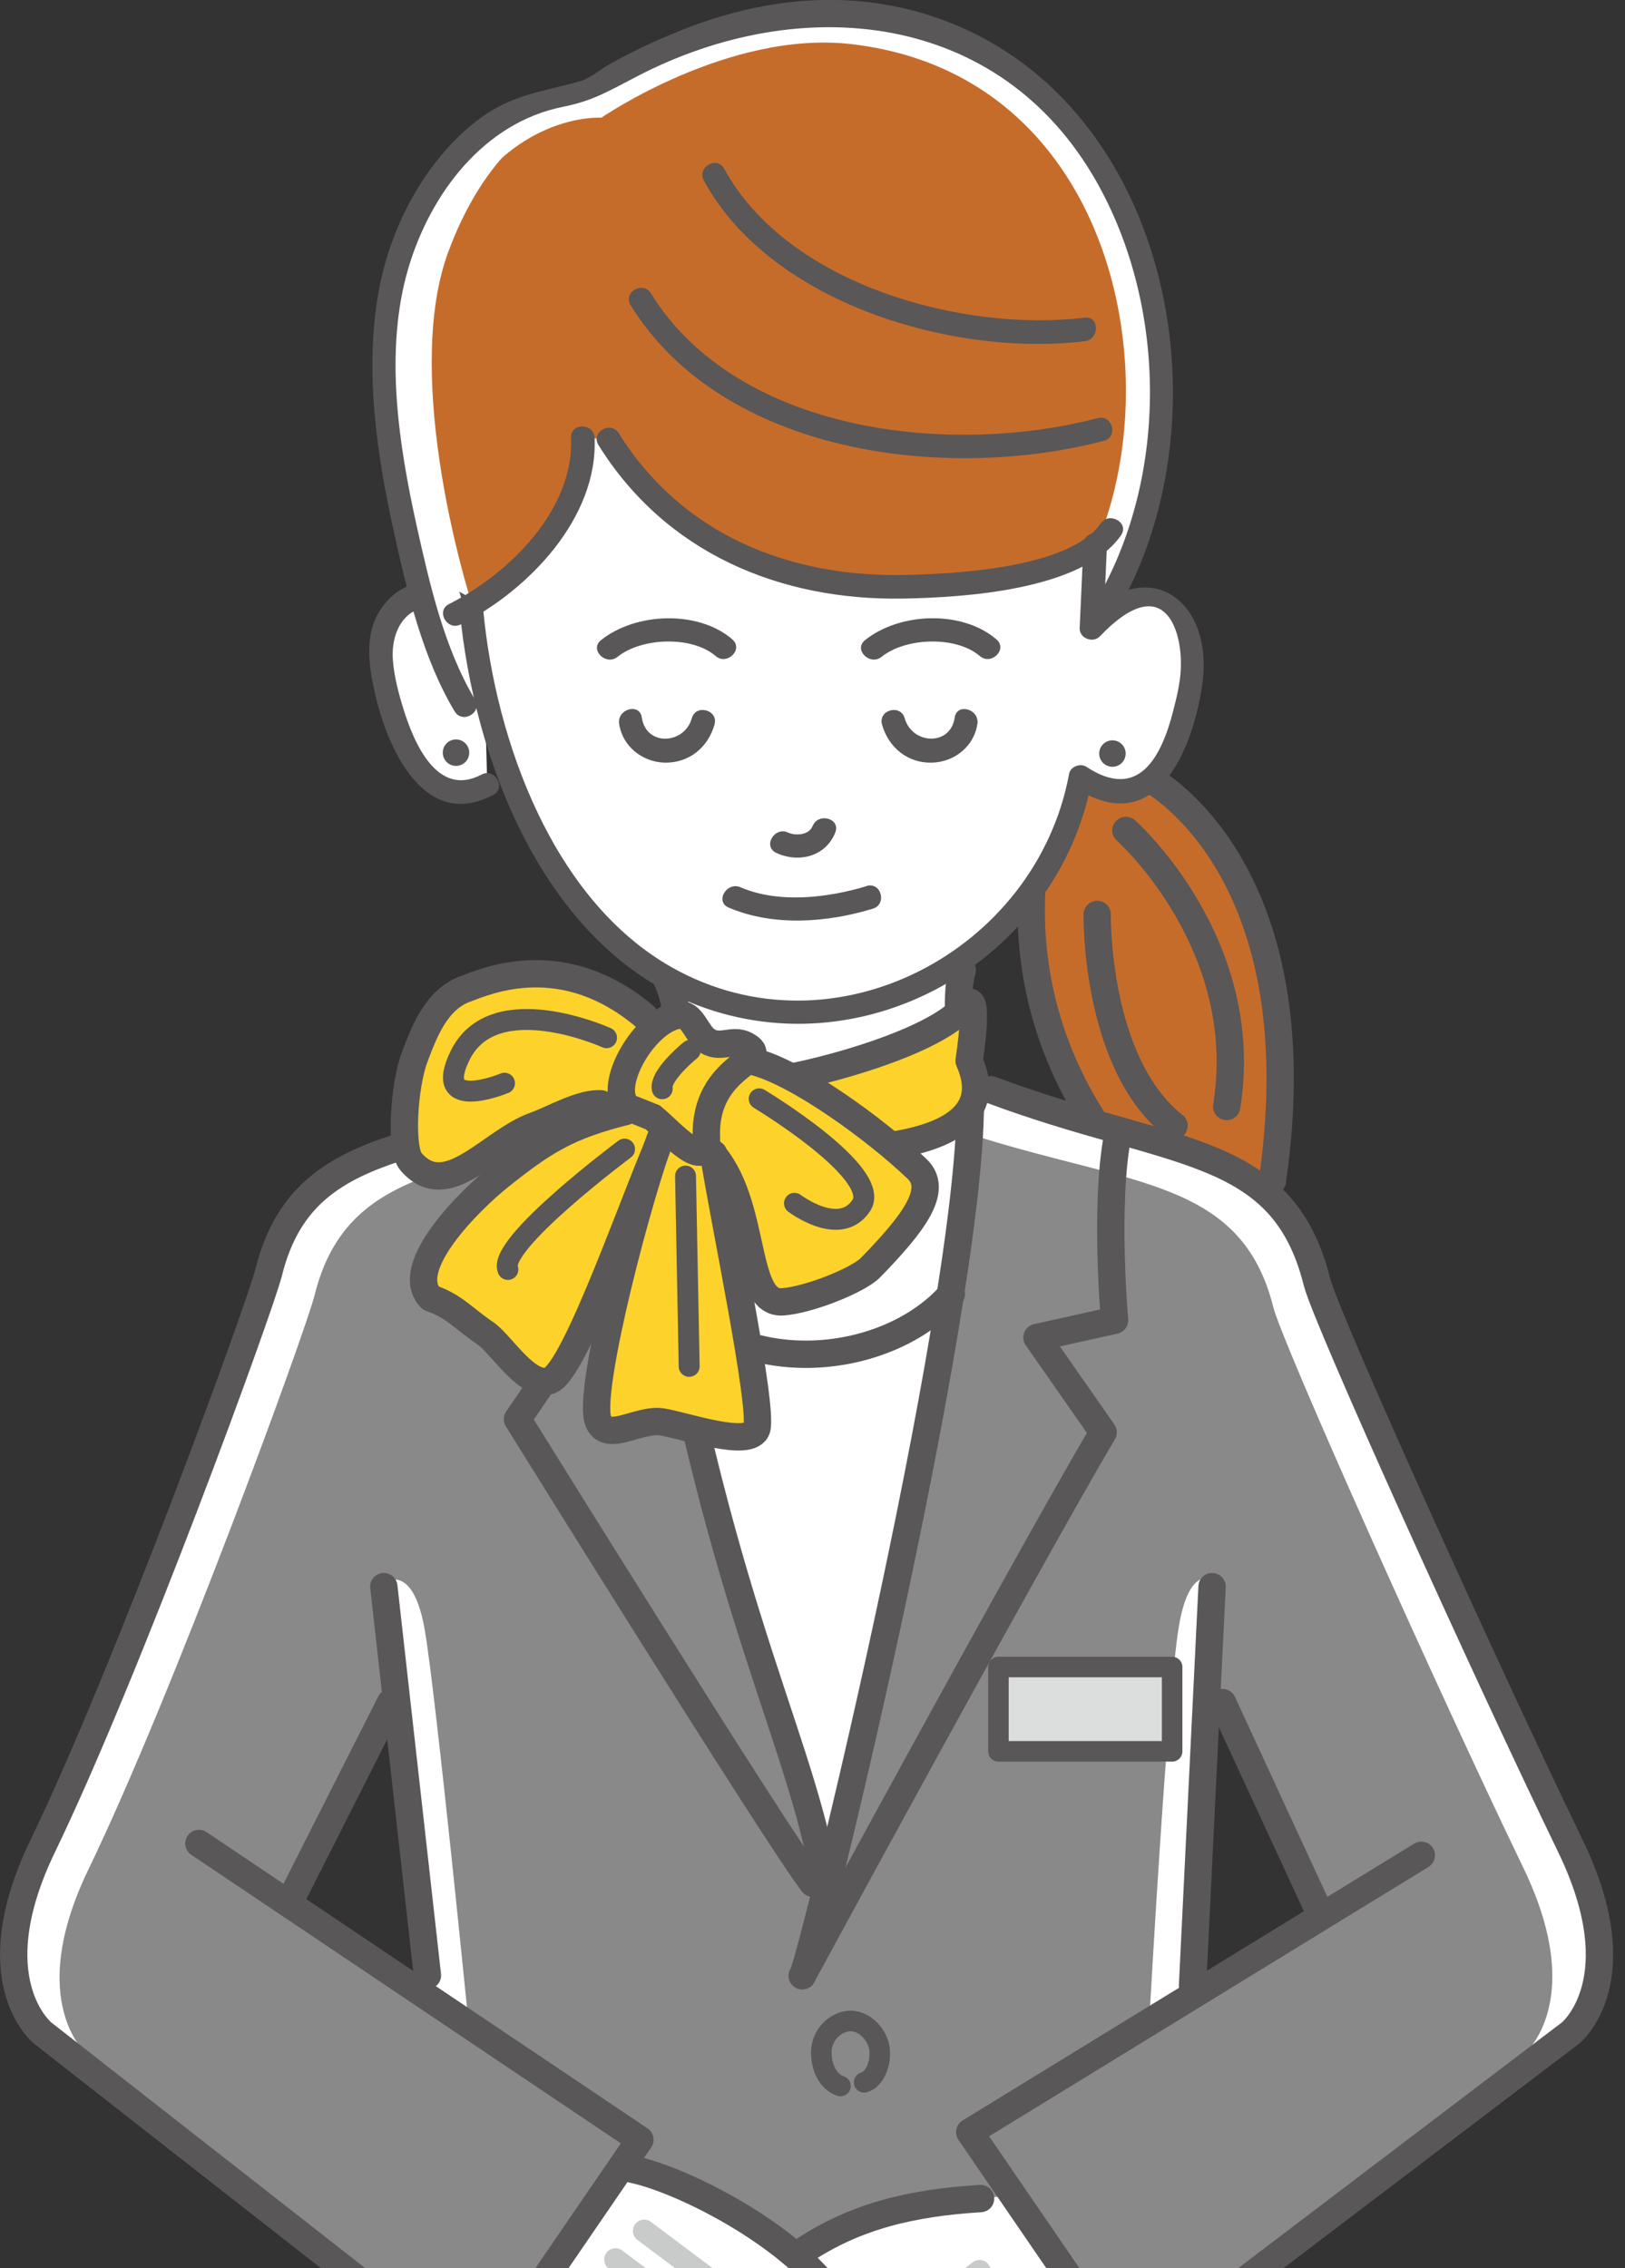 <svg width="129" height="180" viewBox="0 0 129 180" fill="none" xmlns="http://www.w3.org/2000/svg">
<rect x="0" y="0" width="129" height="180" fill="#333333" stroke="none"/>
<g clip-path="url(#clip0_945_7525)">
<path d="M97.95 97.9C90.52 93.52 86.76 88.85 86.76 88.85C82.52 82.2 81.59 75.62 81.92 70.27L83.1 57.13L91.1 61.7C91.1 61.7 104.63 68.56 101.01 93.7L97.96 97.89L97.95 97.9Z" fill="#C66C2B"/>
<path d="M85.26 10.12C81.36 5.32 75.74 1.85 68.19 0.99C57.49 -0.23 46.39 7.41 46.39 7.41C46.39 7.41 36.76 6.73 31.86 20.01C27.75 31.14 34.43 52.17 36.91 55.99L38.64 56.87C38.64 56.87 38.41 55.44 38.08 54.28C38 53.99 37.91 53.47 37.83 52.84C37.58 50.93 37.36 48.08 37.36 48.08C41.91 45.39 46.74 39.66 46.27 34.74L48.32 34.85C49.12 36.21 50.01 37.43 50.97 38.51L52.04 38.57C52.61 39.54 53.23 40.44 53.88 41.27C64.92 49.94 81.73 46.03 86.79 43.15L86.57 48.5C86.95 48.38 87.31 48.26 87.65 48.14L88.32 47.29C94.03 37.14 93.69 20.51 85.27 10.13L85.26 10.12Z" fill="#C66C2B"/>
<path d="M100.85 195.74C107.66 219.25 94.13 260.17 94.13 284.86C94.13 284.86 82.67 293.92 63.69 293.92C47.27 293.92 39.06 288.22 36.67 281.72C35.66 264.48 24.59 218.24 31.42 199.64L30.64 198.18C29.97 197 29.71 195.89 30.01 194.9C30.7 192.48 33.26 187.23 32.92 184.81L30.14 182.3L3.39 161.35C3.39 161.35 -1.79 157.21 3.39 146.51C10.06 132.72 20.61 103.85 21.34 100.94C24.1 89.89 34.25 91.47 48.64 86.1C48.64 86.1 54.85 83.97 63.46 84.03C72.07 84.09 79.42 86.1 79.42 86.1C93.81 91.48 101.85 90.86 104.61 101.91C105.34 104.82 117.99 132.72 124.67 146.51C129.85 157.21 124.67 161.35 124.67 161.35L98.42 181.01L98.75 182.76L101.31 191.99C101.58 193.15 101.44 194.3 100.98 195.41L100.85 195.73V195.74ZM94.82 158.2L102.79 153.35L104.68 151.63L97.05 135.12L95.84 133.68L94.67 157.57L94.81 158.2H94.82ZM33.93 156.77L31.48 134.89L30 137.11L23.33 150.28L24.74 152.35L34.03 158.6L33.93 156.78V156.77Z" fill="#898989"/>
<path d="M54.74 84.69C50.96 85.3 48.63 86.09 48.63 86.09C34.24 91.47 24.09 89.89 21.33 100.93C20.6 103.84 10.05 132.71 3.38 146.5C-1.8 157.2 3.38 161.34 3.38 161.34L30.11 182.29L32.89 184.8C33.24 187.22 30.67 192.47 29.98 194.89C29.68 195.87 29.94 196.99 30.61 198.17L31.39 199.63C24.57 218.23 35.63 264.47 36.64 281.71C38.01 285.43 41.29 288.89 46.93 291.17C43.48 289.05 41.33 286.37 40.29 283.53C39.28 266.29 28.21 220.05 35.04 201.45L34.26 199.99C33.59 198.81 33.33 197.7 33.63 196.71C34.32 194.29 36.88 189.04 36.54 186.62L33.76 184.12L7.03 163.17C7.03 163.17 1.85 159.03 7.03 148.33C13.7 134.54 24.25 105.68 24.98 102.76C27.74 91.71 37.89 93.29 52.28 87.92C52.28 87.92 53.12 87.63 54.61 87.27C54.78 86.41 54.93 85.55 54.74 84.69Z" fill="white"/>
<path d="M124.58 161.23C124.58 161.23 129.76 157.09 124.58 146.39C117.91 132.6 105.46 104.82 104.73 101.9C101.98 90.91 91.92 92.42 77.65 87.14C77.61 88.13 77.44 89.11 77.18 90.06C89.76 94.09 98.54 93.58 101.08 103.73C101.81 106.64 114.26 134.42 120.93 148.22C124.89 156.41 122.79 160.76 121.59 162.35C121.76 162.63 121.93 162.91 122.1 163.19L124.58 161.24V161.23Z" fill="white"/>
<path d="M77.04 87.75C77.04 87.75 73.93 85.37 75.81 81.61L75.54 76.84C72.23 79.05 68.79 80.02 63.46 80.02C58.96 80.02 55.67 79.05 52.65 77.11L53.65 82.02C55.53 85.78 53.43 91.27 53.43 91.27L51.26 92.32C57.65 134.88 61.77 134.45 64.23 148.62L65.59 147.8C65.24 148.15 77.52 106.38 76.81 91.77L77.05 87.75H77.04Z" fill="white"/>
<path d="M104.68 151.62L97.05 135.11" stroke="#595757" stroke-width="2.17" stroke-linecap="round" stroke-linejoin="round"/>
<path d="M42.53 89.55C41.49 95.42 38.81 102.36 38.81 102.36L45.8 105.72L41.08 112.62C41.08 112.62 61.83 146.02 64.54 149.46" stroke="#595757" stroke-width="2.17" stroke-linecap="round" stroke-linejoin="round"/>
<path d="M51.25 92.31C56.22 125.39 63.05 136.52 65.31 148.34" stroke="#595757" stroke-width="2.17" stroke-linecap="round" stroke-linejoin="round"/>
<path d="M52.86 102.6C59.02 109.78 70.57 108.34 75.52 102.69" stroke="#595757" stroke-width="2.17" stroke-linecap="round" stroke-linejoin="round"/>
<path d="M77.03 87.57C76.99 104.63 63.95 157.61 63.68 156.79C63.68 156.79 81.12 124.63 87.57 113.66L82.32 106.14L88.48 104.77C88.48 104.77 87.67 95.7 88.71 90.18" stroke="#595757" stroke-width="2.17" stroke-linecap="round" stroke-linejoin="round"/>
<path d="M63.2 179.07C59.24 175.63 53.42 172.83 50.24 172.15L49.72 171.97L41.76 183.59L42.66 184.63C44.15 187.14 52.21 193.94 53.78 194.04L53.68 194.34C53.3 195.52 54.08 196.51 55.4 196.33L55.76 196.25L55.69 196.37C53.84 198.08 54.85 200.12 56.85 199.59L58.55 198.99C57.47 200.74 58.99 202.41 61.24 201.07C61.66 200.81 62.29 200.52 63.02 200.21L63.58 199.97C62.4 201.75 63.58 203.11 66.22 202.14C68.14 201.43 69.98 200.66 72.17 199.48C73.87 198.56 75.96 196.83 77.78 195.14C82.42 190.84 85.3 184.58 85.3 184.58L85.87 183.02L79.85 174.24L77.84 174.48C72.32 174.82 67.88 175.89 63.74 178.65L63.19 179.07H63.2Z" fill="white"/>
<path d="M52.91 77.69C54.79 81.45 53.36 89.75 53.36 89.75" stroke="#595757" stroke-width="2.17" stroke-linecap="round" stroke-linejoin="round"/>
<path d="M76.39 77C75.48 79.82 76.93 88.87 76.93 88.87" stroke="#595757" stroke-width="2.17" stroke-linecap="round" stroke-linejoin="round"/>
<path d="M77.84 174.47C72.32 174.81 67.88 175.88 63.74 178.64" stroke="#595757" stroke-width="2.17" stroke-linecap="round" stroke-linejoin="round"/>
<path d="M50.23 172.15C54.51 173.06 63.51 177.79 66.42 182.75" stroke="#595757" stroke-width="2.17" stroke-linecap="round" stroke-linejoin="round"/>
<path d="M66.72 165.54C65.69 165.2 65.19 163.99 65.2 162.84C65.21 161.69 66.04 160.63 67.18 160.41C68.31 160.19 69.42 161.13 69.74 162.23C70.05 163.27 69.64 164.92 68.6 165.25" stroke="#595757" stroke-width="1.63" stroke-linecap="round" stroke-linejoin="round"/>
<path d="M57 90.88C62.61 91.5 80.73 92.66 76.93 84.18C76.93 84.18 77.89 78.17 76.6 79.82C73.61 83.65 57.76 87.02 58.5 85.65L57 90.88Z" fill="#FDD22B"/>
<path d="M57 90.88C62.61 91.5 80.73 92.66 76.93 84.18C76.93 84.18 77.89 78.17 76.6 79.82C73.61 83.65 57.76 87.02 58.5 85.65L57 90.88Z" stroke="#595757" stroke-width="2.17" stroke-linecap="round" stroke-linejoin="round"/>
<path d="M34.02 158.58L30.57 125.57C30.57 125.57 32.82 123.94 33.74 129.47C34.66 135 37.2 160.6 37.2 160.6L34.02 158.57V158.58Z" fill="white"/>
<path d="M94.45 158.12L96.75 125.58C96.75 125.58 94.5 123.55 93.58 129.09C92.66 134.63 91.27 159.76 91.27 159.76L94.44 158.13L94.45 158.12Z" fill="white"/>
<path d="M30.47 125.91L33.93 156.76" stroke="#595757" stroke-width="2.17" stroke-linecap="round" stroke-linejoin="round"/>
<path d="M31 135.11L23.33 150.26" stroke="#595757" stroke-width="2.17" stroke-linecap="round" stroke-linejoin="round"/>
<path d="M48.64 86.09C34.25 91.47 24.1 89.89 21.34 100.93C20.61 103.84 10.06 132.71 3.39 146.5C-1.79 157.2 3.39 161.34 3.39 161.34L38.03 188.44L50.8 169.8L15.79 146.29" stroke="#595757" stroke-width="2.17" stroke-linecap="round" stroke-linejoin="round"/>
<path d="M96.22 125.91L94.67 157.56" stroke="#595757" stroke-width="2.17" stroke-linecap="round" stroke-linejoin="round"/>
<path d="M93.05 132.29H79.26V138.98H93.05V132.29Z" fill="#DCDDDD" stroke="#595757" stroke-width="1.63" stroke-linecap="round" stroke-linejoin="round"/>
<path d="M78.66 86.48C93.05 91.86 101.79 90.69 104.55 101.74C105.28 104.65 117.99 132.71 124.67 146.5C129.85 157.2 124.67 161.34 124.67 161.34L89.75 187.84L76.98 169.2L112.83 147.23" stroke="#595757" stroke-width="2.17" stroke-linecap="round" stroke-linejoin="round"/>
<path d="M77.76 180.24L71.15 185.19" stroke="#C9CACA" stroke-width="1.79" stroke-linecap="round" stroke-linejoin="round"/>
<path d="M51.14 177.04L57.74 181.99" stroke="#C9CACA" stroke-width="1.79" stroke-linecap="round" stroke-linejoin="round"/>
<path d="M48.86 179.31L55.47 184.26" stroke="#C9CACA" stroke-width="1.79" stroke-linecap="round" stroke-linejoin="round"/>
<path d="M91.1 61.71C91.1 61.71 104.63 68.57 101.01 93.71" stroke="#595757" stroke-width="2.17" stroke-linecap="round" stroke-linejoin="round"/>
<path d="M81.92 70.27C81.6 75.62 82.53 82.2 86.76 88.85" stroke="#595757" stroke-width="2.17" stroke-linecap="round" stroke-linejoin="round"/>
<path d="M41.08 92.53C44.18 90.7 46.89 88.65 49.31 87.66C49.21 87.49 48.64 86.99 48.6 86.77C48.32 86.75 48.04 86.74 47.76 86.73C46.18 86.61 43.98 88.53 42.56 89.28C38.5 91.42 34.46 94.96 32.32 90.9C31.53 89.39 33.31 83.37 34.03 81.71C34.83 79.84 35.3 78.57 37.24 78.29C39.42 77.42 45.43 75.37 51.88 80.81C52.38 80.47 52.89 80.23 53.38 80.18C54.33 80.56 55.23 81.88 55.97 82.48C57.07 83.37 60.46 82.81 59.55 83.64C59.55 83.64 59.55 83.64 59.54 83.65C63.67 84.59 68.45 88.55 71.87 92.83C73.37 94.7 72.76 97.38 69.3 100.74C68.31 101.71 64.77 103.59 62.67 103.73C59.4 103.94 59.49 94.75 56.84 92.25C58.01 98.54 60.3 111.43 59.79 113.31C59.32 114.93 53.53 112.63 51.76 112.35C49.87 112.05 47.42 114.46 46.75 112.61C45.81 110.03 51.04 94.61 52.8 89.55C52.73 89.49 52.66 89.43 52.6 89.37C49.39 94.38 45.98 108.86 43.75 109.5C42.02 110.04 40.33 107.38 39.05 106.41C37.25 105.21 35.93 103.75 34.01 103.09C31.68 100.66 38.5 94.04 41.05 92.53H41.08Z" fill="#FDD22B"/>
<path d="M49.68 88.2C45.11 89.34 43.19 90.53 39.64 93.37C37.33 95.22 31.86 100.58 34.19 103.01C36.11 103.67 36.81 104.66 38.61 105.86C39.89 106.83 41.87 110.1 43.6 109.57C45.7 108.96 50.75 93.93 52.79 89.65" stroke="#595757" stroke-width="2.17" stroke-linecap="round" stroke-linejoin="round"/>
<path d="M56.65 91.56C57.4 96.45 60.58 111.51 60.08 113.37C59.61 114.99 54.34 113.12 52.56 112.84C50.68 112.54 48.15 114.57 47.48 112.73C46.6 110.32 50.8 94.4 52.57 89.96" stroke="#595757" stroke-width="2.17" stroke-linecap="round" stroke-linejoin="round"/>
<path d="M59.69 84.21C63.21 85.03 69.52 89.62 72.8 92.76C74.53 94.41 72.59 97.02 69.1 100.6C68.13 101.59 64.21 103.17 62.12 103.31C58.76 103.53 60.27 94.76 55.94 90.91" stroke="#595757" stroke-width="2.17" stroke-linecap="round" stroke-linejoin="round"/>
<path d="M47.72 87.6C46.14 87.48 43.96 88.79 42.45 89.33C38.89 90.61 35.48 95.51 32.62 92.18C31.76 91.18 32.05 86.2 32.91 83.91C33.66 81.91 34.62 79.35 36.9 78.49C38.69 77.82 44.67 75.21 51.15 80.63" stroke="#595757" stroke-width="2.17" stroke-linecap="round" stroke-linejoin="round"/>
<path d="M54.8 83.35C54.21 83.82 52.38 85.49 52.57 86.4" stroke="#595757" stroke-width="1.66" stroke-linecap="round" stroke-linejoin="round"/>
<path d="M51.82 88.67C53.18 89.78 56.18 93.25 56.08 90.23C55.88 84.4 61.54 84.19 59.19 82.94C58.1 82.36 57.09 83.37 55.98 82.48C55.25 81.88 54.89 80.39 53.93 80.55C51.22 80.87 48.05 86.28 49.85 87.88L51.82 88.67Z" stroke="#595757" stroke-width="2.17" stroke-miterlimit="10"/>
<path d="M48.15 82.35C48.15 82.35 39.25 78.32 36.55 83.71C34.21 88.39 40.05 85.96 40.05 85.96" stroke="#595757" stroke-width="1.66" stroke-linecap="round" stroke-linejoin="round"/>
<path d="M60.27 87.2C60.27 87.2 70.08 93.1 68.37 95.67C66.66 98.23 63.07 95.49 63.07 95.49" stroke="#595757" stroke-width="1.66" stroke-linecap="round" stroke-linejoin="round"/>
<path d="M54.42 93.33L54.71 108.43" stroke="#595757" stroke-width="1.66" stroke-linecap="round" stroke-linejoin="round"/>
<path d="M49.58 91.19C49.58 91.19 39.46 98.74 40.32 100.74" stroke="#595757" stroke-width="1.66" stroke-linecap="round" stroke-linejoin="round"/>
<path d="M87.1 72.57C87.1 72.57 86.91 84.38 93.2 89.33" stroke="#595757" stroke-width="2.17" stroke-linecap="round" stroke-linejoin="round"/>
<path d="M89.38 65.9C89.38 65.9 99.48 74.85 97.38 87.81" stroke="#595757" stroke-width="2.17" stroke-linecap="round" stroke-linejoin="round"/>
<path d="M38.85 52.11C35.99 44.5 32.25 29.02 35.58 20.01C40.48 6.74 50.11 7.41 50.11 7.41C50.11 7.41 58.46 1.67 67.65 0.93C57.12 0.03 46.39 7.41 46.39 7.41C46.39 7.41 36.76 6.73 31.86 20.01C27.75 31.14 34.43 52.17 36.91 55.99L36.65 60.01C38.11 57.67 38.91 55.04 38.86 52.11H38.85Z" fill="white"/>
<path d="M37.42 48.04C41.95 45.33 46.73 39.64 46.26 34.74L48.31 34.85C58.14 51.56 81.02 46.51 86.88 43.09L86.81 46.02L86.64 49.84C90.86 44.66 94.92 48.27 94.76 51.83C94.61 55.35 92.51 65.66 85.98 62.06C85.98 62.06 80.95 80.26 63.26 80.26C40.28 80.26 37.43 48.48 37.43 48.48V48.04H37.42Z" fill="white"/>
<path d="M38.7 62.87C32.97 66.25 30.37 55.81 30.22 52.29C30.07 48.73 34.12 45.12 38.34 50.3L38.7 62.88V62.87Z" fill="white"/>
<path d="M68.79 70.32C65.73 71.25 61.82 71.72 58.78 70.41C57.69 69.94 56.73 71.55 57.84 72.02C61.39 73.54 65.66 73.22 69.29 72.11C70.44 71.76 69.95 69.96 68.79 70.31V70.32Z" fill="#595757"/>
<path d="M58.14 50.74C55.42 48.4 50.46 48.6 47.71 50.8C46.77 51.55 48.1 52.87 49.03 52.12C50.93 50.59 54.93 50.44 56.81 52.06C57.72 52.84 59.05 51.52 58.13 50.74H58.14Z" fill="#595757"/>
<path d="M79.1 50.74C76.38 48.4 71.42 48.59 68.67 50.8C67.73 51.55 69.06 52.87 69.99 52.12C71.89 50.59 75.89 50.44 77.78 52.06C78.69 52.84 80.02 51.52 79.1 50.74Z" fill="#595757"/>
<path d="M64.5 65.56C64.22 66.28 63.15 66.34 62.56 66.07C61.48 65.56 60.53 67.17 61.62 67.68C63.4 68.51 65.55 67.98 66.31 66.06C66.75 64.94 64.94 64.45 64.51 65.56H64.5Z" fill="#595757"/>
<path d="M37.99 47.96C35.67 46.08 32.58 45.32 30.48 47.99C28.83 50.09 29.24 52.75 29.8 55.17C30.81 59.51 33.73 65.95 39.16 63.08C40.22 62.52 39.28 60.9 38.22 61.47C34.7 63.33 32.86 58.95 32.02 56.24C31.64 55.01 31.29 53.69 31.19 52.4C30.93 48.95 33.59 46.79 36.66 49.28C37.59 50.03 38.92 48.72 37.98 47.96H37.99Z" fill="#595757"/>
<path d="M37.25 59.73C37.25 60.31 36.78 60.78 36.2 60.78C35.62 60.78 35.15 60.31 35.15 59.73C35.15 59.15 35.62 58.68 36.2 58.68C36.78 58.68 37.25 59.15 37.25 59.73Z" fill="#595757"/>
<path d="M54.92 57C54.33 59.08 51.29 59.26 50.95 56.94C50.78 55.75 48.97 56.26 49.15 57.44C49.41 59.22 50.98 60.47 52.75 60.52C54.68 60.57 56.21 59.32 56.72 57.5C57.05 56.34 55.24 55.84 54.92 57Z" fill="#595757"/>
<path d="M70.02 57.5C70.53 59.32 72.07 60.58 73.99 60.52C75.77 60.47 77.33 59.23 77.59 57.44C77.76 56.26 75.96 55.76 75.79 56.94C75.45 59.25 72.41 59.08 71.82 57C71.49 55.84 69.69 56.34 70.02 57.5Z" fill="#595757"/>
<path d="M89.36 59.8C89.36 60.38 88.89 60.85 88.31 60.85C87.73 60.85 87.26 60.38 87.26 59.8C87.26 59.22 87.73 58.75 88.31 58.75C88.89 58.75 89.36 59.22 89.36 59.8Z" fill="#595757"/>
<path d="M50.97 38.51C51.88 39.54 52.86 40.46 53.88 41.26C53.23 40.43 52.61 39.54 52.04 38.56L50.97 38.5V38.51Z" fill="#FDD23E"/>
<path d="M86.52 49.55L87.65 48.13C87.3 48.25 86.95 48.37 86.57 48.49L86.53 49.55H86.52Z" fill="#FDD23E"/>
<path d="M85.26 10.12C81.36 5.32 75.74 1.85 68.19 0.99C57.49 -0.23 46.39 7.41 46.39 7.41C46.39 7.41 36.76 6.73 31.86 20.01C27.75 31.14 34.43 52.17 36.91 55.99L38.64 56.87C38.64 56.87 38.41 55.44 38.08 54.28C38 53.99 37.91 53.47 37.83 52.84C37.72 51.99 37.61 50.96 37.53 50.08C34.92 43.18 31.49 29.02 34.52 20.8C38.98 8.72 47.74 9.34 47.74 9.34C47.74 9.34 57.84 2.38 67.57 3.5C74.44 4.29 79.56 7.44 83.1 11.81C90.3 20.69 91.01 34.59 86.75 43.9L86.56 48.49C86.94 48.37 87.3 48.25 87.64 48.13L88.31 47.28C94.02 37.13 93.68 20.5 85.26 10.12Z" fill="white"/>
<path d="M50.06 24.22C57.43 36.12 75.17 38.25 87.64 34.98C88.8 34.68 88.31 32.87 87.14 33.18C75.51 36.23 58.58 34.42 51.67 23.28C51.04 22.26 49.42 23.2 50.06 24.22Z" fill="#595757"/>
<path d="M55.88 14.34C61.2 24.11 75.73 28.33 86.11 27.08C87.29 26.94 87.3 25.07 86.11 25.21C76.37 26.38 62.5 22.59 57.49 13.39C56.91 12.33 55.3 13.28 55.88 14.33V14.34Z" fill="#595757"/>
<path d="M37.71 55.52C35.27 51.45 34.1 46.32 33.08 41.74C31.64 35.24 30.49 27.8 32.42 21.27C34.17 15.37 38.4 9.74 44.68 8.48C47.08 8 48.27 7.25 50.59 6.05C63.58 -0.69 79.35 0.86 87.03 14.39C92.49 24.01 92.76 37.05 87.5 46.81C86.93 47.87 88.54 48.81 89.11 47.75C97.82 31.6 92.23 6.6 73.17 1.03C67.05 -0.76 60.78 -0.12 54.86 2.1C52.62 2.94 50.44 3.95 48.36 5.11C47.7 5.48 46.92 6.14 46.2 6.4C45.63 6.61 46.7 6.26 45.99 6.46C42.94 7.31 40.52 7.51 37.84 9.59C33.77 12.75 31.05 17.89 30.1 22.9C28.9 29.23 29.89 35.99 31.27 42.22C32.32 46.96 33.56 52.23 36.09 56.45C36.71 57.48 38.33 56.54 37.7 55.51L37.71 55.52Z" fill="#595757"/>
<path d="M36.59 49.55C41.92 46.86 47.49 41.11 47.2 34.74C47.15 33.54 45.28 33.54 45.33 34.74C45.59 40.46 40.39 45.54 35.64 47.94C34.57 48.48 35.51 50.1 36.58 49.55H36.59Z" fill="#595757"/>
<path d="M47.51 35.32C52.83 43.86 61.87 47.68 71.73 47.5C76.43 47.41 85.93 46.87 88.99 42.48C89.68 41.49 88.06 40.56 87.38 41.54C84.86 45.15 75.46 45.56 71.73 45.63C62.54 45.8 54.1 42.36 49.12 34.38C48.48 33.36 46.87 34.3 47.51 35.32Z" fill="#595757"/>
<path d="M36.5 48.48C37.62 60.21 43.06 74.64 54.68 79.5C68.36 85.21 84.02 76.28 86.67 61.91L85.3 62.47C91.59 66.63 94.61 59.88 95.43 54.41C96.44 47.69 91.18 43.73 85.98 49.18L87.58 49.84L87.88 43.19C87.93 41.99 86.07 41.99 86.01 43.19L85.71 49.84C85.67 50.65 86.76 51.07 87.31 50.5C92.27 45.3 93.87 49.74 93.74 53.04C93.7 54.16 93.41 55.35 93.13 56.43C92.21 60.02 90.41 63.61 86.24 60.85C85.77 60.54 84.97 60.83 84.87 61.41C82.27 75.46 66.19 84.02 53.34 76.77C43.89 71.44 39.36 58.81 38.37 48.49C38.26 47.3 36.39 47.29 36.5 48.49V48.48Z" fill="#595757"/>
</g>
<defs>
<clipPath id="clip0_945_7525">
<rect width="128.05" height="419.96" fill="white"/>
</clipPath>
</defs>
</svg>
